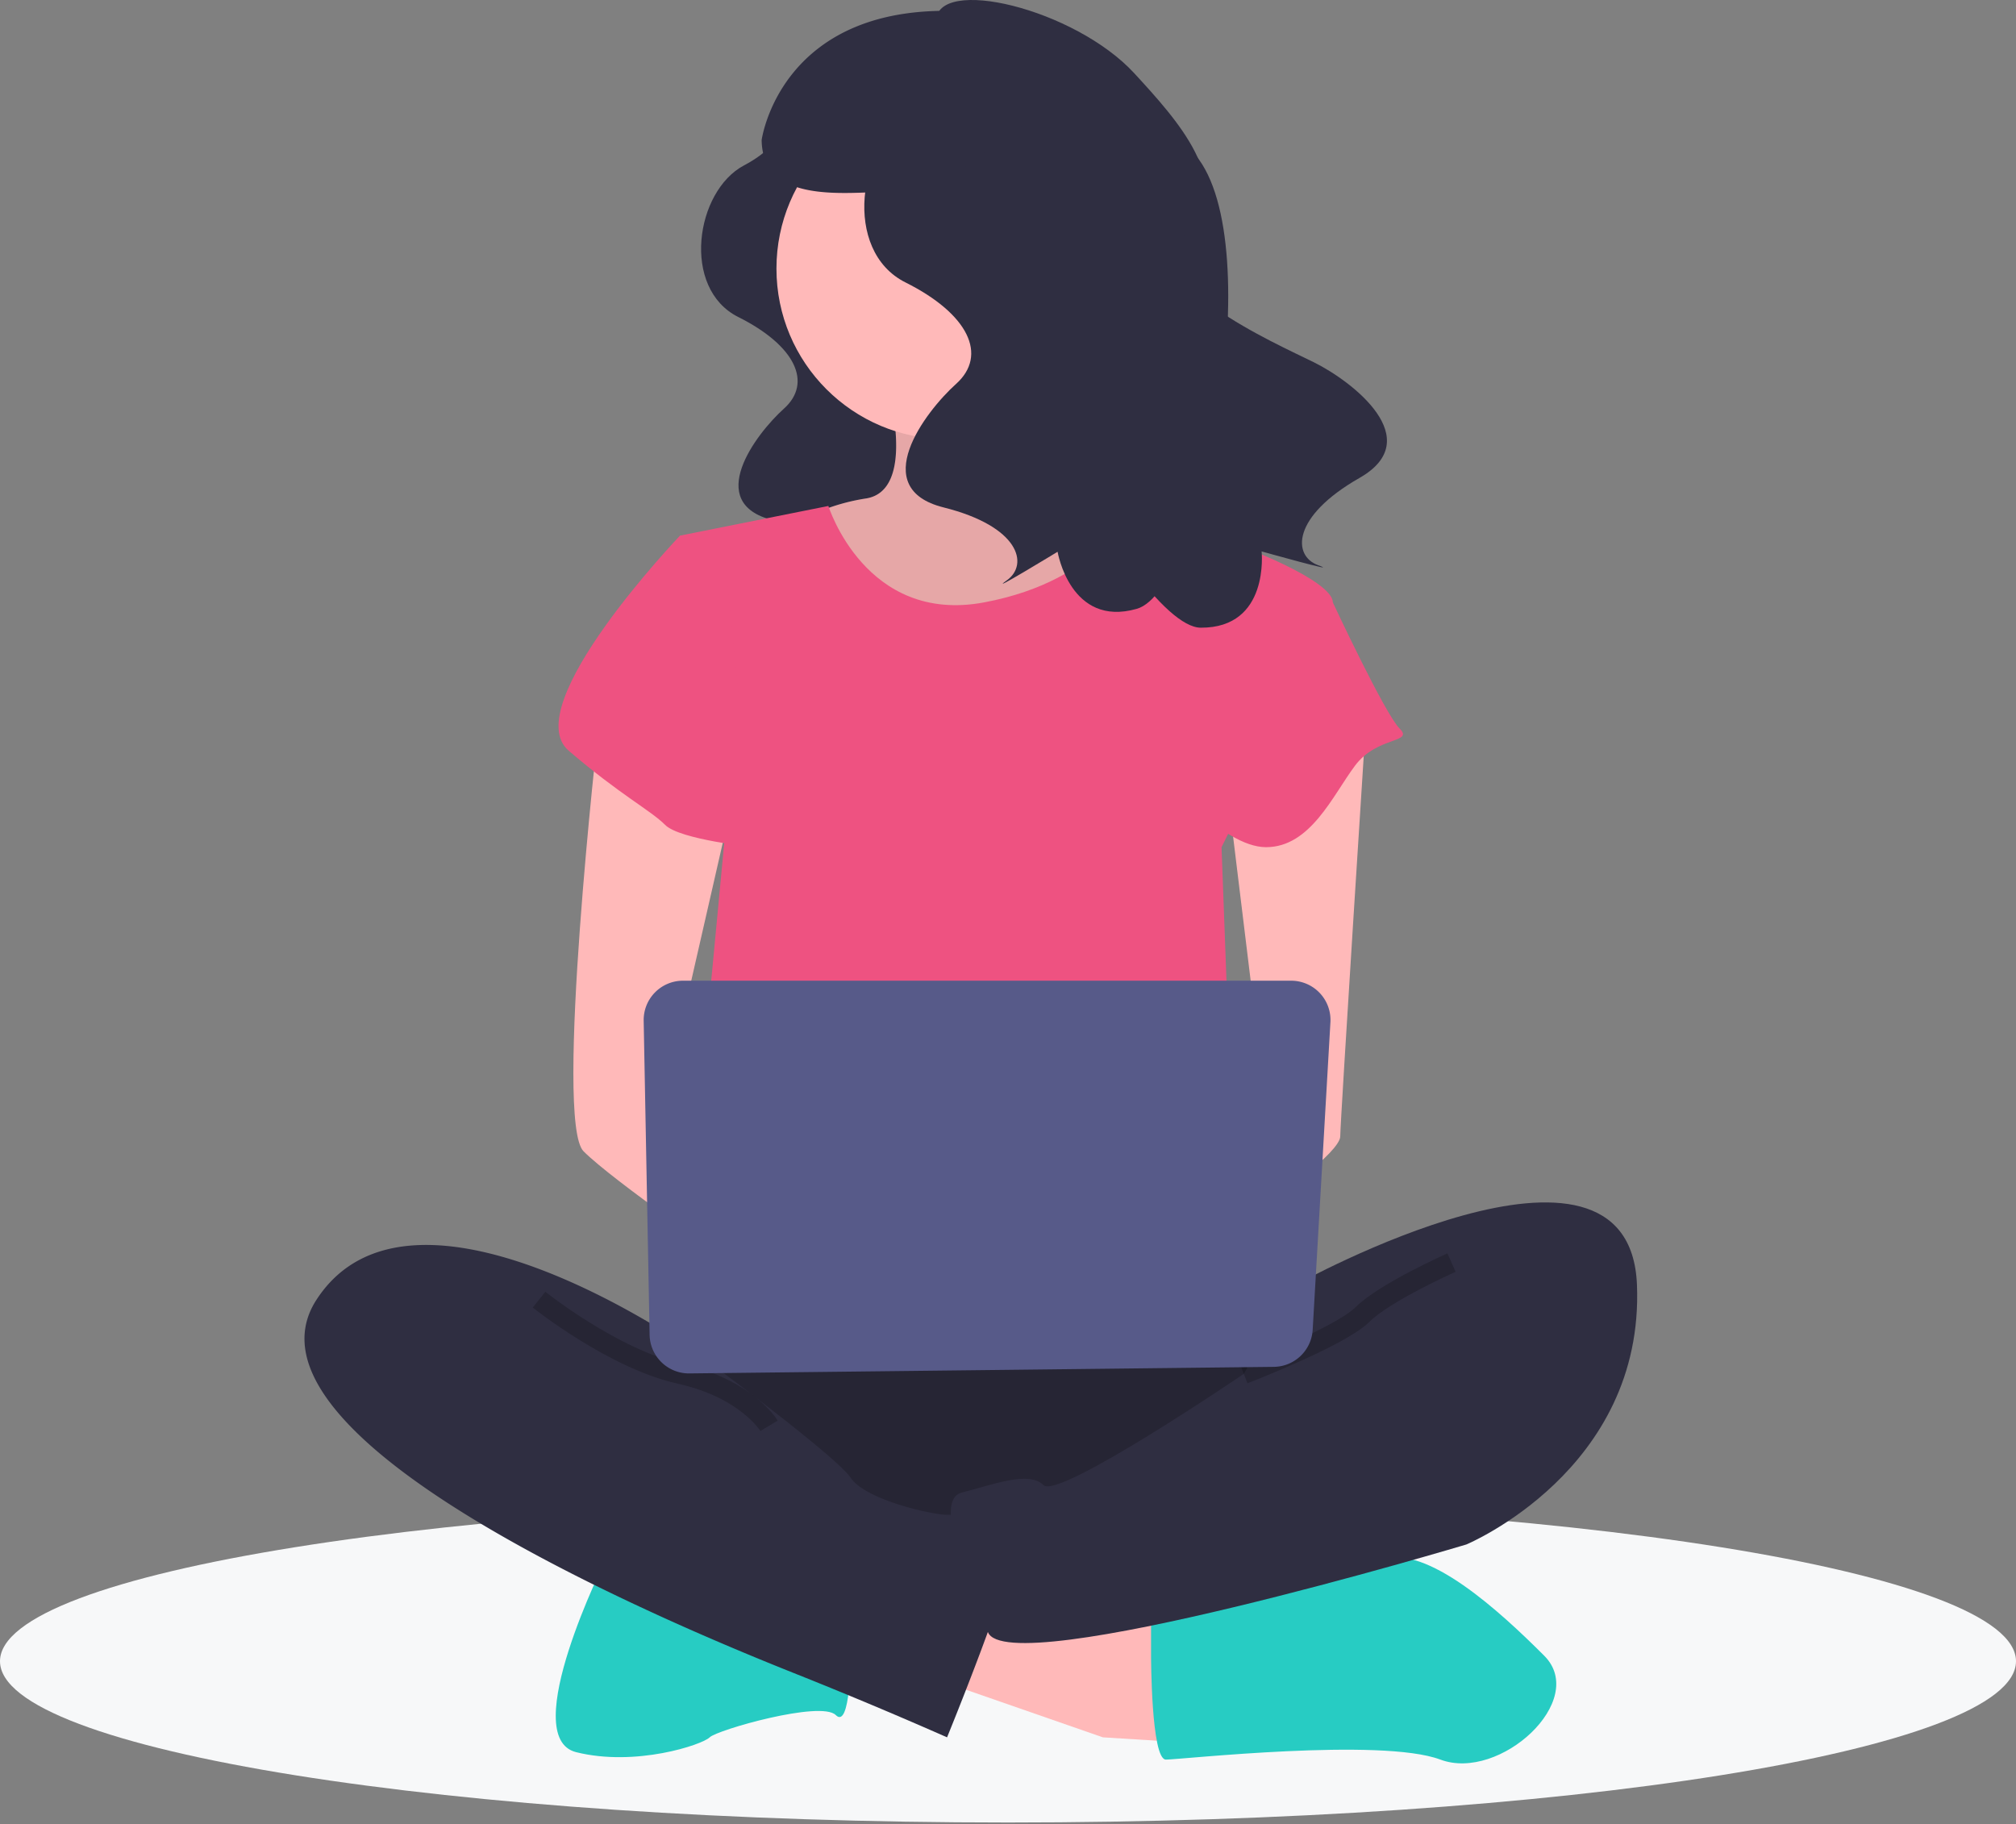 <svg width="200" height="181" fill="none" xmlns="http://www.w3.org/2000/svg"><rect width="100%" height="100%" fill="#808080" stroke="none"/><path d="M100 180.811c55.228 0 100-7.164 100-16 0-8.837-44.772-16-100-16s-100 7.163-100 16c0 8.836 44.772 16 100 16z" fill="#F7F8F9"/><path d="M77.782 11.019s.851 2.837-3.973 5.391c-4.825 2.555-6.243 12.203-.568 15.041 5.676 2.838 7.379 6.527 4.54 9.082-2.837 2.554-7.945 9.365-1.134 11.067 6.81 1.703 7.662 5.109 5.675 6.528-1.986 1.419 4.541-2.555 4.541-2.555s1.135 6.811 7.095 5.109c5.96-1.703 22.703-34.055 14.189-38.596-8.513-4.54-30.365-11.067-30.365-11.067z" fill="#2F2E41"/><path d="M88.068 38.421s2.943 10.303-2.208 11.04a20.109 20.109 0 00-8.831 3.679l9.567 12.51h17.662l11.039-11.038s-14.718-11.04-11.775-17.663c2.944-6.623-15.454 1.472-15.454 1.472z" fill="#FFB9B9"/><path opacity=".1" d="M88.068 38.421s2.943 10.303-2.208 11.04a20.109 20.109 0 00-8.831 3.679l9.567 12.51h17.662l11.039-11.038s-14.718-11.04-11.775-17.663c2.944-6.623-15.454 1.472-15.454 1.472z" fill="#000"/><path d="M92.484 166.475l16.926 5.887 11.775.736-.736-10.303-24.286-7.183-3.68 10.863z" fill="#FFB9B9"/><path d="M114.193 164.267s0 10.303 1.472 10.303 21.343-2.208 27.23 0c5.888 2.208 14.719-5.888 10.303-10.303-4.415-4.416-11.618-11.039-16.112-9.568-4.494 1.472-22.893 5.152-22.893 5.152v4.416zM60.102 154.7s-8.831 17.662-2.944 19.134c5.888 1.472 12.511-.736 13.247-1.472.736-.736 11.04-3.68 12.511-2.208 1.472 1.472 1.472-5.887 1.472-5.887L60.102 154.7z" fill="#27CCC3"/><path d="M67.461 130.414s-13.982 19.134-3.68 24.286c10.304 5.151 59.612 5.151 63.291 0 3.68-5.152 5.152-21.343 0-22.815-5.151-1.471-59.61-1.471-59.61-1.471z" fill="#2F2E41"/><path opacity=".2" d="M67.461 130.414s-13.982 19.134-3.68 24.286c10.304 5.151 59.612 5.151 63.291 0 3.68-5.152 5.152-21.343 0-22.815-5.151-1.471-59.61-1.471-59.61-1.471z" fill="#000"/><path d="M93.955 43.573c9.348 0 16.927-7.578 16.927-16.927 0-9.348-7.579-16.926-16.927-16.926-9.348 0-16.926 7.578-16.926 16.926 0 9.349 7.578 16.927 16.926 16.927z" fill="#FFB9B9"/><path d="M67.462 53.14l14.718-2.944s3.68 11.775 15.455 9.567c11.775-2.207 14.719-9.567 14.719-9.567s8.831 3.68 9.567 3.68c.736 0 10.303 3.68 10.303 5.887 0 2.208-11.039 24.286-11.039 24.286l1.472 39.741-54.46-1.472 3.68-39.005-4.415-30.173z" fill="#EE5281"/><path d="M59.366 72.275s-4.415 39.004-1.472 41.948c2.944 2.944 14.72 11.039 14.72 11.039v-8.831l-5.888-11.039 5.887-25.758-13.247-7.36zm76.17-1.105s-2.576 40.109-2.576 41.581c0 1.472-6.624 6.623-8.831 6.623-2.208 0-3.68-3.679-3.68-3.679l5.151-5.888-3.679-30.173 13.615-8.464z" fill="#FFB9B9"/><path d="M128.544 127.47s33.117-18.399 33.853 0c.736 18.398-16.926 25.758-16.926 25.758s-45.628 13.682-47.468 8.68c-1.84-5.001-5.52-13.096-2.576-13.832 2.944-.736 6.624-2.208 8.095-.736 1.472 1.472 19.871-11.039 19.871-11.039l5.151-8.831z" fill="#2F2E41"/><path opacity=".2" d="M143.999 125.262s-6.623 2.944-8.831 5.151c-2.208 2.208-11.775 5.888-11.775 5.888" stroke="#000" stroke-width="2" stroke-miterlimit="10"/><path d="M71.877 54.612l-4.415-1.472S51.27 70.067 56.422 74.482c5.152 4.416 8.096 5.888 9.568 7.36 1.472 1.472 8.83 2.207 8.83 2.207l-2.943-29.437zm53.724 3.68l6.623 1.471s5.152 11.04 6.623 12.511c1.472 1.472-2.207.736-4.415 3.68s-4.416 8.095-8.831 8.095c-4.416 0-10.304-7.359-10.304-7.359l10.304-18.398z" fill="#EE5281"/><path d="M68.933 134.093s-27.965-19.87-37.532-5.151c-9.567 14.718 41.212 34.589 48.572 37.532a454.838 454.838 0 0113.982 5.888s6.624-16.191 6.624-19.134c0-2.944-5.152-2.944-6.624-2.944-1.471 0-8.095-1.472-9.567-3.68-1.472-2.208-15.455-12.511-15.455-12.511z" fill="#2F2E41"/><path opacity=".2" d="M53.479 128.941s7.359 5.888 13.982 7.36c6.624 1.472 8.832 5.151 8.832 5.151" stroke="#000" stroke-width="2" stroke-miterlimit="10"/><path d="M63.857 101.271l.588 31.16a3.904 3.904 0 003.944 3.827l57.986-.652a3.903 3.903 0 003.851-3.676l1.76-30.508a3.894 3.894 0 00-2.35-3.807 3.9 3.9 0 00-1.544-.319H67.757a3.9 3.9 0 00-3.9 3.975z" fill="#575A89"/><path d="M94.86 5.383s.943 3.144-4.402 5.974c-5.344 2.829-6.916 13.518-.629 16.662 6.288 3.144 8.174 7.23 5.03 10.06-3.143 2.83-8.802 10.375-1.257 12.26 7.545 1.887 8.488 5.66 6.288 7.232-2.201 1.572 5.03-2.83 5.03-2.83s1.257 7.545 7.859 5.66c6.602-1.887 13.19-36.176 5.83-45.007-6.843-8.211-23.75-10.01-23.75-10.01z" fill="#2F2E41"/><path d="M92.851 2.147c.002-4.606 13.781-1.296 19.689 5.135 4.091 4.453 10.305 11.153 5.098 15.875-5.207 4.723 8.926 10.914 12.716 12.79 3.79 1.878 11.274 7.618 4.517 11.469-6.757 3.85-6.648 7.738-4.105 8.658 2.542.92-5.607-1.368-5.607-1.368s.823 7.604-6.043 7.568c-6.866-.037-26.564-37.77-21.859-48.26 4.376-9.751-4.406-11.867-4.406-11.867z" fill="#2F2E41"/><path d="M95.836 1.138C77.41.028 75.56 13.899 75.56 13.899c.127 8.027 12.874 4.116 16.415 5.312 4.271-3.072 12.504-8.886 18.393-13.035a27.85 27.85 0 00-14.532-5.038z" fill="#2F2E41"/></svg>